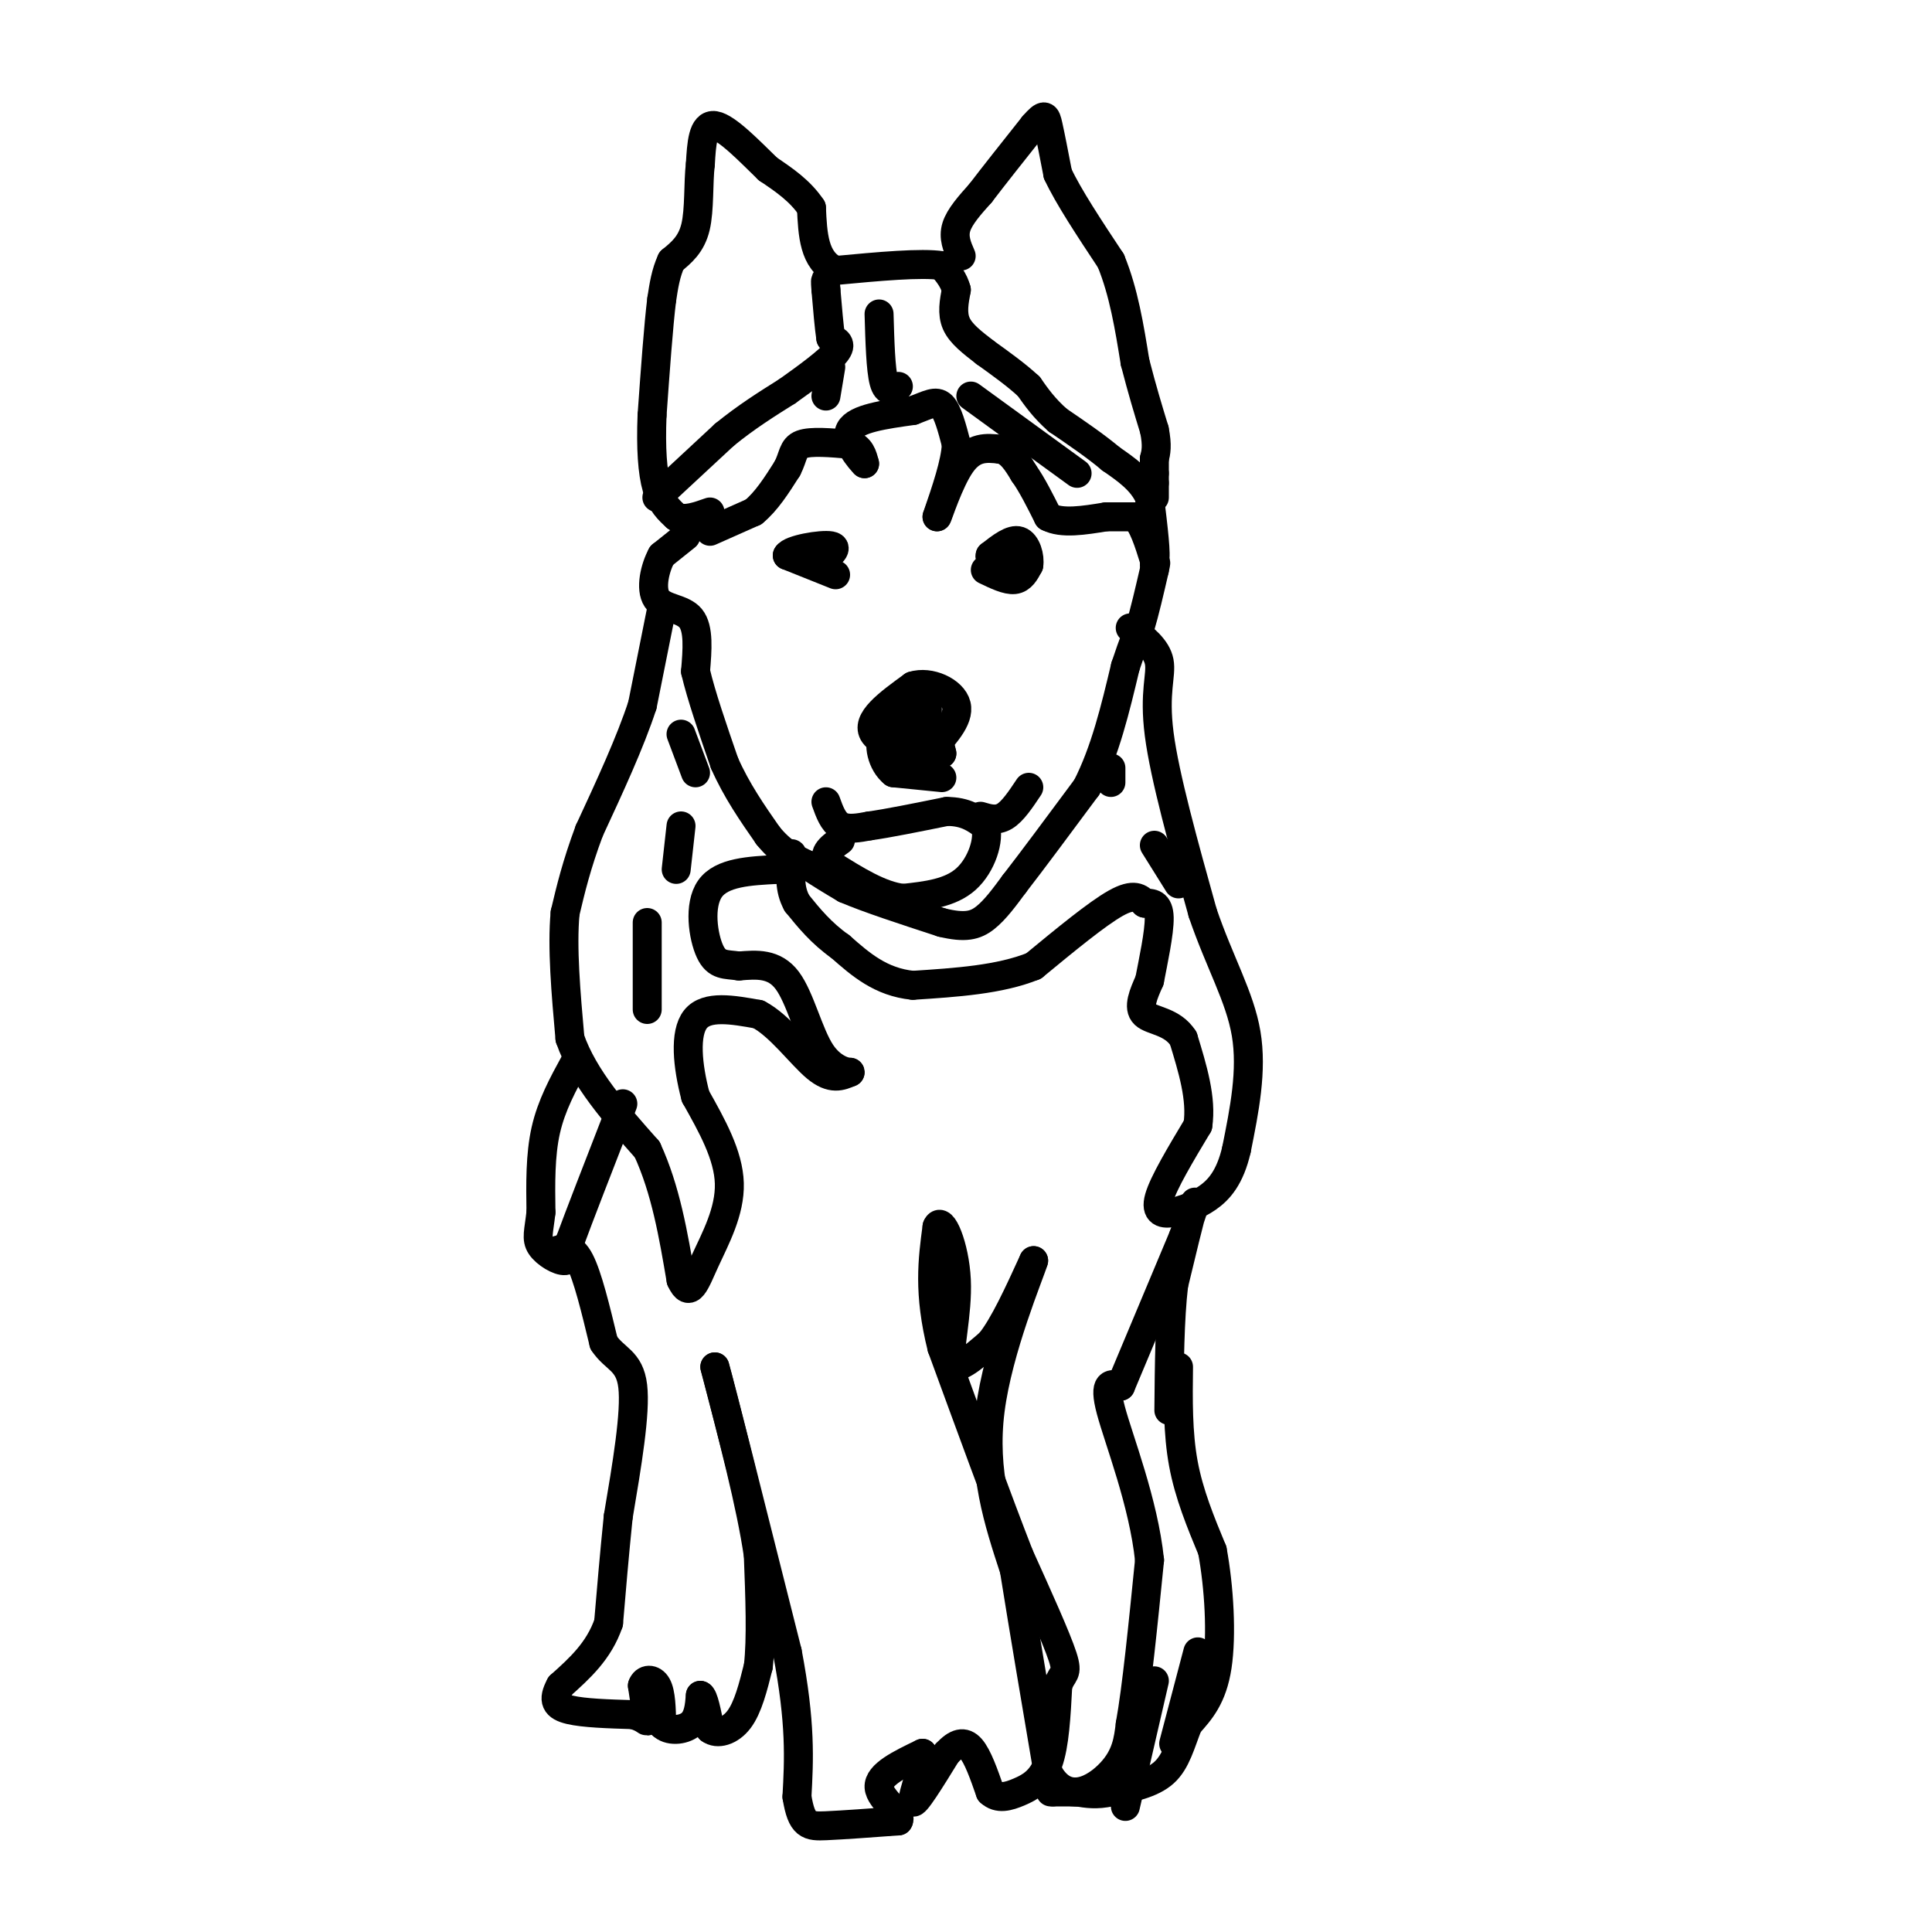 <svg viewBox='0 0 400 400' version='1.1' xmlns='http://www.w3.org/2000/svg' xmlns:xlink='http://www.w3.org/1999/xlink'><g fill='none' stroke='#000000' stroke-width='6' stroke-linecap='round' stroke-linejoin='round'><path d='M171,166c0.750,2.083 1.500,4.167 3,5c1.500,0.833 3.750,0.417 6,0'/><path d='M180,171c3.667,-0.500 9.833,-1.750 16,-3'/><path d='M196,168c4.000,0.000 6.000,1.500 8,3'/><path d='M204,171c0.933,2.733 -0.733,8.067 -4,11c-3.267,2.933 -8.133,3.467 -13,4'/><path d='M187,186c-4.667,-0.500 -9.833,-3.750 -15,-7'/><path d='M172,179c-2.167,-2.000 -0.083,-3.500 2,-5'/><path d='M203,169c1.667,0.500 3.333,1.000 5,0c1.667,-1.000 3.333,-3.500 5,-6'/><path d='M195,161c0.000,0.000 -10.000,-1.000 -10,-1'/><path d='M185,160c-2.400,-1.889 -3.400,-6.111 -2,-8c1.400,-1.889 5.200,-1.444 9,-1'/><path d='M192,151c1.489,1.444 0.711,5.556 -1,7c-1.711,1.444 -4.356,0.222 -7,-1'/><path d='M184,157c-1.262,-1.190 -0.917,-3.667 1,-5c1.917,-1.333 5.405,-1.524 6,-1c0.595,0.524 -1.702,1.762 -4,3'/><path d='M187,154c-1.831,0.458 -4.408,0.102 -5,-1c-0.592,-1.102 0.802,-2.951 3,-4c2.198,-1.049 5.199,-1.300 7,0c1.801,1.300 2.400,4.150 3,7'/><path d='M195,156c-3.000,0.644 -12.000,-1.244 -14,-4c-2.000,-2.756 3.000,-6.378 8,-10'/><path d='M189,142c3.511,-1.111 8.289,1.111 9,4c0.711,2.889 -2.644,6.444 -6,10'/><path d='M192,156c-1.000,1.000 -0.500,-1.500 0,-4'/><path d='M192,152c0.000,-2.000 0.000,-5.000 0,-8'/><path d='M204,118c2.250,1.083 4.500,2.167 6,2c1.500,-0.167 2.250,-1.583 3,-3'/><path d='M213,117c0.289,-1.711 -0.489,-4.489 -2,-5c-1.511,-0.511 -3.756,1.244 -6,3'/><path d='M205,115c-0.333,0.833 1.833,1.417 4,2'/><path d='M173,119c0.000,0.000 -10.000,-4.000 -10,-4'/><path d='M163,115c0.578,-1.244 7.022,-2.356 9,-2c1.978,0.356 -0.511,2.178 -3,4'/><path d='M169,117c-0.500,0.500 -0.250,-0.250 0,-1'/><path d='M147,110c0.000,0.000 9.000,-4.000 9,-4'/><path d='M156,106c2.667,-2.167 4.833,-5.583 7,-9'/><path d='M163,97c1.311,-2.511 1.089,-4.289 3,-5c1.911,-0.711 5.956,-0.356 10,0'/><path d='M176,92c2.167,0.667 2.583,2.333 3,4'/><path d='M179,96c-0.778,-0.756 -4.222,-4.644 -3,-7c1.222,-2.356 7.111,-3.178 13,-4'/><path d='M189,85c3.222,-1.200 4.778,-2.200 6,-1c1.222,1.200 2.111,4.600 3,8'/><path d='M198,92c-0.167,3.833 -2.083,9.417 -4,15'/><path d='M194,107c0.133,0.022 2.467,-7.422 5,-11c2.533,-3.578 5.267,-3.289 8,-3'/><path d='M207,93c2.167,0.333 3.583,2.667 5,5'/><path d='M212,98c1.667,2.333 3.333,5.667 5,9'/><path d='M217,107c2.833,1.500 7.417,0.750 12,0'/><path d='M229,107c3.000,0.000 4.500,0.000 6,0'/><path d='M235,107c1.667,1.500 2.833,5.250 4,9'/><path d='M239,116c0.500,-0.667 -0.250,-6.833 -1,-13'/><path d='M238,103c-1.500,-3.500 -4.750,-5.750 -8,-8'/><path d='M230,95c-3.167,-2.667 -7.083,-5.333 -11,-8'/><path d='M219,87c-2.833,-2.500 -4.417,-4.750 -6,-7'/><path d='M213,80c-2.500,-2.333 -5.750,-4.667 -9,-7'/><path d='M204,73c-2.733,-2.111 -5.067,-3.889 -6,-6c-0.933,-2.111 -0.467,-4.556 0,-7'/><path d='M198,60c-0.500,-2.000 -1.750,-3.500 -3,-5'/><path d='M195,55c-4.167,-0.667 -13.083,0.167 -22,1'/><path d='M173,56c-4.500,-2.000 -4.750,-7.500 -5,-13'/><path d='M168,43c-2.333,-3.500 -5.667,-5.750 -9,-8'/><path d='M159,35c-3.711,-3.600 -8.489,-8.600 -11,-9c-2.511,-0.400 -2.756,3.800 -3,8'/><path d='M145,34c-0.467,3.822 -0.133,9.378 -1,13c-0.867,3.622 -2.933,5.311 -5,7'/><path d='M139,54c-1.167,2.500 -1.583,5.250 -2,8'/><path d='M137,62c-0.667,5.333 -1.333,14.667 -2,24'/><path d='M135,86c-0.267,6.800 0.067,11.800 1,15c0.933,3.200 2.467,4.600 4,6'/><path d='M140,107c1.833,0.833 4.417,-0.083 7,-1'/><path d='M136,103c0.000,0.000 14.000,-13.000 14,-13'/><path d='M150,90c4.500,-3.667 8.750,-6.333 13,-9'/><path d='M163,81c4.289,-3.044 8.511,-6.156 10,-8c1.489,-1.844 0.244,-2.422 -1,-3'/><path d='M172,70c-0.333,-2.167 -0.667,-6.083 -1,-10'/><path d='M171,60c-0.167,-2.000 -0.083,-2.000 0,-2'/><path d='M199,53c-0.833,-1.917 -1.667,-3.833 -1,-6c0.667,-2.167 2.833,-4.583 5,-7'/><path d='M203,40c2.667,-3.500 6.833,-8.750 11,-14'/><path d='M214,26c2.289,-2.622 2.511,-2.178 3,0c0.489,2.178 1.244,6.089 2,10'/><path d='M219,36c2.167,4.667 6.583,11.333 11,18'/><path d='M230,54c2.667,6.500 3.833,13.750 5,21'/><path d='M235,75c1.500,5.833 2.750,9.917 4,14'/><path d='M239,89c0.667,3.333 0.333,4.667 0,6'/><path d='M239,95c0.000,1.500 0.000,2.250 0,3'/><path d='M239,98c0.000,0.833 0.000,1.417 0,2'/><path d='M239,100c0.000,0.833 0.000,1.917 0,3'/><path d='M142,111c0.000,0.000 -5.000,4.000 -5,4'/><path d='M137,115c-1.405,2.548 -2.417,6.917 -1,9c1.417,2.083 5.262,1.881 7,4c1.738,2.119 1.369,6.560 1,11'/><path d='M144,139c1.167,5.000 3.583,12.000 6,19'/><path d='M150,158c2.500,5.667 5.750,10.333 9,15'/><path d='M159,173c2.833,3.500 5.417,4.750 8,6'/><path d='M167,179c2.667,1.833 5.333,3.417 8,5'/><path d='M175,184c4.667,2.000 12.333,4.500 20,7'/><path d='M195,191c4.844,1.178 6.956,0.622 9,-1c2.044,-1.622 4.022,-4.311 6,-7'/><path d='M210,183c3.500,-4.500 9.250,-12.250 15,-20'/><path d='M225,163c3.833,-7.500 5.917,-16.250 8,-25'/><path d='M233,138c1.833,-5.500 2.417,-6.750 3,-8'/><path d='M236,130c1.000,-3.333 2.000,-7.667 3,-12'/><path d='M239,118c0.500,-2.167 0.250,-1.583 0,-1'/><path d='M137,126c0.000,0.000 -4.000,20.000 -4,20'/><path d='M133,146c-2.500,7.667 -6.750,16.833 -11,26'/><path d='M122,172c-2.667,7.167 -3.833,12.083 -5,17'/><path d='M117,189c-0.667,7.167 0.167,16.583 1,26'/><path d='M118,215c2.833,8.167 9.417,15.583 16,23'/><path d='M134,238c3.833,8.333 5.417,17.667 7,27'/><path d='M141,265c1.833,4.012 2.917,0.542 5,-4c2.083,-4.542 5.167,-10.155 5,-16c-0.167,-5.845 -3.583,-11.923 -7,-18'/><path d='M144,227c-1.667,-6.311 -2.333,-13.089 0,-16c2.333,-2.911 7.667,-1.956 13,-1'/><path d='M157,210c4.378,2.244 8.822,8.356 12,11c3.178,2.644 5.089,1.822 7,1'/><path d='M176,222c0.024,0.107 -3.417,-0.125 -6,-4c-2.583,-3.875 -4.310,-11.393 -7,-15c-2.690,-3.607 -6.345,-3.304 -10,-3'/><path d='M153,200c-2.738,-0.417 -4.583,0.042 -6,-3c-1.417,-3.042 -2.405,-9.583 0,-13c2.405,-3.417 8.202,-3.708 14,-4'/><path d='M161,180c2.667,-0.833 2.333,-0.917 2,-1'/><path d='M234,130c2.733,2.111 5.467,4.222 6,7c0.533,2.778 -1.133,6.222 0,15c1.133,8.778 5.067,22.889 9,37'/><path d='M249,189c3.489,10.244 7.711,17.356 9,25c1.289,7.644 -0.356,15.822 -2,24'/><path d='M256,238c-1.333,5.822 -3.667,8.378 -6,10c-2.333,1.622 -4.667,2.311 -7,3'/><path d='M243,251c-2.111,0.467 -3.889,0.133 -3,-3c0.889,-3.133 4.444,-9.067 8,-15'/><path d='M248,233c0.833,-5.500 -1.083,-11.750 -3,-18'/><path d='M245,215c-2.289,-3.600 -6.511,-3.600 -8,-5c-1.489,-1.400 -0.244,-4.200 1,-7'/><path d='M238,203c0.733,-3.844 2.067,-9.956 2,-13c-0.067,-3.044 -1.533,-3.022 -3,-3'/><path d='M237,187c-1.044,-1.044 -2.156,-2.156 -6,0c-3.844,2.156 -10.422,7.578 -17,13'/><path d='M214,200c-7.000,2.833 -16.000,3.417 -25,4'/><path d='M189,204c-6.667,-0.667 -10.833,-4.333 -15,-8'/><path d='M174,196c-4.000,-2.833 -6.500,-5.917 -9,-9'/><path d='M165,187c-1.667,-3.000 -1.333,-6.000 -1,-9'/><path d='M164,178c-0.167,-1.667 -0.083,-1.333 0,-1'/><path d='M119,220c-2.417,4.417 -4.833,8.833 -6,14c-1.167,5.167 -1.083,11.083 -1,17'/><path d='M112,251c-0.440,3.988 -1.042,5.458 0,7c1.042,1.542 3.726,3.155 5,3c1.274,-0.155 1.137,-2.077 1,-4'/><path d='M118,257c1.833,-5.000 5.917,-15.500 10,-26'/><path d='M128,231c1.667,-4.333 0.833,-2.167 0,0'/><path d='M115,259c1.667,-0.583 3.333,-1.167 5,2c1.667,3.167 3.333,10.083 5,17'/><path d='M125,278c2.244,3.444 5.356,3.556 6,9c0.644,5.444 -1.178,16.222 -3,27'/><path d='M128,314c-0.833,8.167 -1.417,15.083 -2,22'/><path d='M126,336c-2.000,5.833 -6.000,9.417 -10,13'/><path d='M116,349c-1.689,3.089 -0.911,4.311 2,5c2.911,0.689 7.956,0.844 13,1'/><path d='M131,355c2.733,0.689 3.067,1.911 3,1c-0.067,-0.911 -0.533,-3.956 -1,-7'/><path d='M133,349c0.467,-1.444 2.133,-1.556 3,0c0.867,1.556 0.933,4.778 1,8'/><path d='M137,357c1.400,1.511 4.400,1.289 6,0c1.600,-1.289 1.800,-3.644 2,-6'/><path d='M145,351c0.667,0.167 1.333,3.583 2,7'/><path d='M147,358c1.467,1.133 4.133,0.467 6,-2c1.867,-2.467 2.933,-6.733 4,-11'/><path d='M157,345c0.667,-5.667 0.333,-14.333 0,-23'/><path d='M157,322c-1.500,-10.333 -5.250,-24.667 -9,-39'/><path d='M148,283c1.000,3.333 8.000,31.167 15,59'/><path d='M163,342c2.833,14.833 2.417,22.417 2,30'/><path d='M165,372c0.978,6.044 2.422,6.156 6,6c3.578,-0.156 9.289,-0.578 15,-1'/><path d='M186,377c1.044,-1.400 -3.844,-4.400 -4,-7c-0.156,-2.600 4.422,-4.800 9,-7'/><path d='M191,363c0.644,1.578 -2.244,9.022 -2,10c0.244,0.978 3.622,-4.511 7,-10'/><path d='M196,363c2.022,-2.178 3.578,-2.622 5,-1c1.422,1.622 2.711,5.311 4,9'/><path d='M205,371c1.643,1.560 3.750,0.958 6,0c2.250,-0.958 4.643,-2.274 6,-6c1.357,-3.726 1.679,-9.863 2,-16'/><path d='M219,349c0.933,-2.889 2.267,-2.111 1,-6c-1.267,-3.889 -5.133,-12.444 -9,-21'/><path d='M211,322c-4.167,-10.667 -10.083,-26.833 -16,-43'/><path d='M195,279c-2.833,-11.333 -1.917,-18.167 -1,-25'/><path d='M194,254c0.905,-2.440 3.667,3.958 4,11c0.333,7.042 -1.762,14.726 -1,17c0.762,2.274 4.381,-0.863 8,-4'/><path d='M205,278c2.833,-3.500 5.917,-10.250 9,-17'/><path d='M214,261c-0.822,2.778 -7.378,18.222 -9,31c-1.622,12.778 1.689,22.889 5,33'/><path d='M210,325c2.000,12.500 4.500,27.250 7,42'/><path d='M217,367c3.800,6.978 9.800,3.422 13,0c3.200,-3.422 3.600,-6.711 4,-10'/><path d='M234,357c1.333,-7.333 2.667,-20.667 4,-34'/><path d='M238,323c-1.244,-11.956 -6.356,-24.844 -8,-31c-1.644,-6.156 0.178,-5.578 2,-5'/><path d='M232,287c2.500,-6.000 7.750,-18.500 13,-31'/><path d='M245,256c2.644,-6.867 2.756,-8.533 2,-6c-0.756,2.533 -2.378,9.267 -4,16'/><path d='M243,266c-0.833,7.000 -0.917,16.500 -1,26'/><path d='M233,374c0.000,0.000 6.000,-26.000 6,-26'/><path d='M243,361c0.000,0.000 5.000,-19.000 5,-19'/><path d='M244,183c0.000,0.000 -5.000,-8.000 -5,-8'/><path d='M230,162c0.000,0.000 0.000,-3.000 0,-3'/><path d='M140,180c0.000,0.000 1.000,-9.000 1,-9'/><path d='M144,160c0.000,0.000 -3.000,-8.000 -3,-8'/><path d='M134,209c0.000,0.000 0.000,-18.000 0,-18'/><path d='M186,80c-1.167,0.750 -2.333,1.500 -3,-1c-0.667,-2.500 -0.833,-8.250 -1,-14'/><path d='M223,98c0.000,0.000 -22.000,-16.000 -22,-16'/><path d='M171,82c0.000,0.000 1.000,-6.000 1,-6'/><path d='M244,283c-0.083,6.833 -0.167,13.667 1,20c1.167,6.333 3.583,12.167 6,18'/><path d='M251,321c1.422,7.600 1.978,17.600 1,24c-0.978,6.400 -3.489,9.200 -6,12'/><path d='M246,357c-1.556,3.911 -2.444,7.689 -5,10c-2.556,2.311 -6.778,3.156 -11,4'/><path d='M230,371c-3.000,0.667 -5.000,0.333 -7,0'/><path d='M223,371c-2.000,0.000 -3.500,0.000 -5,0'/><path d='M218,371c-0.833,0.000 -0.417,0.000 0,0'/></g>
</svg>